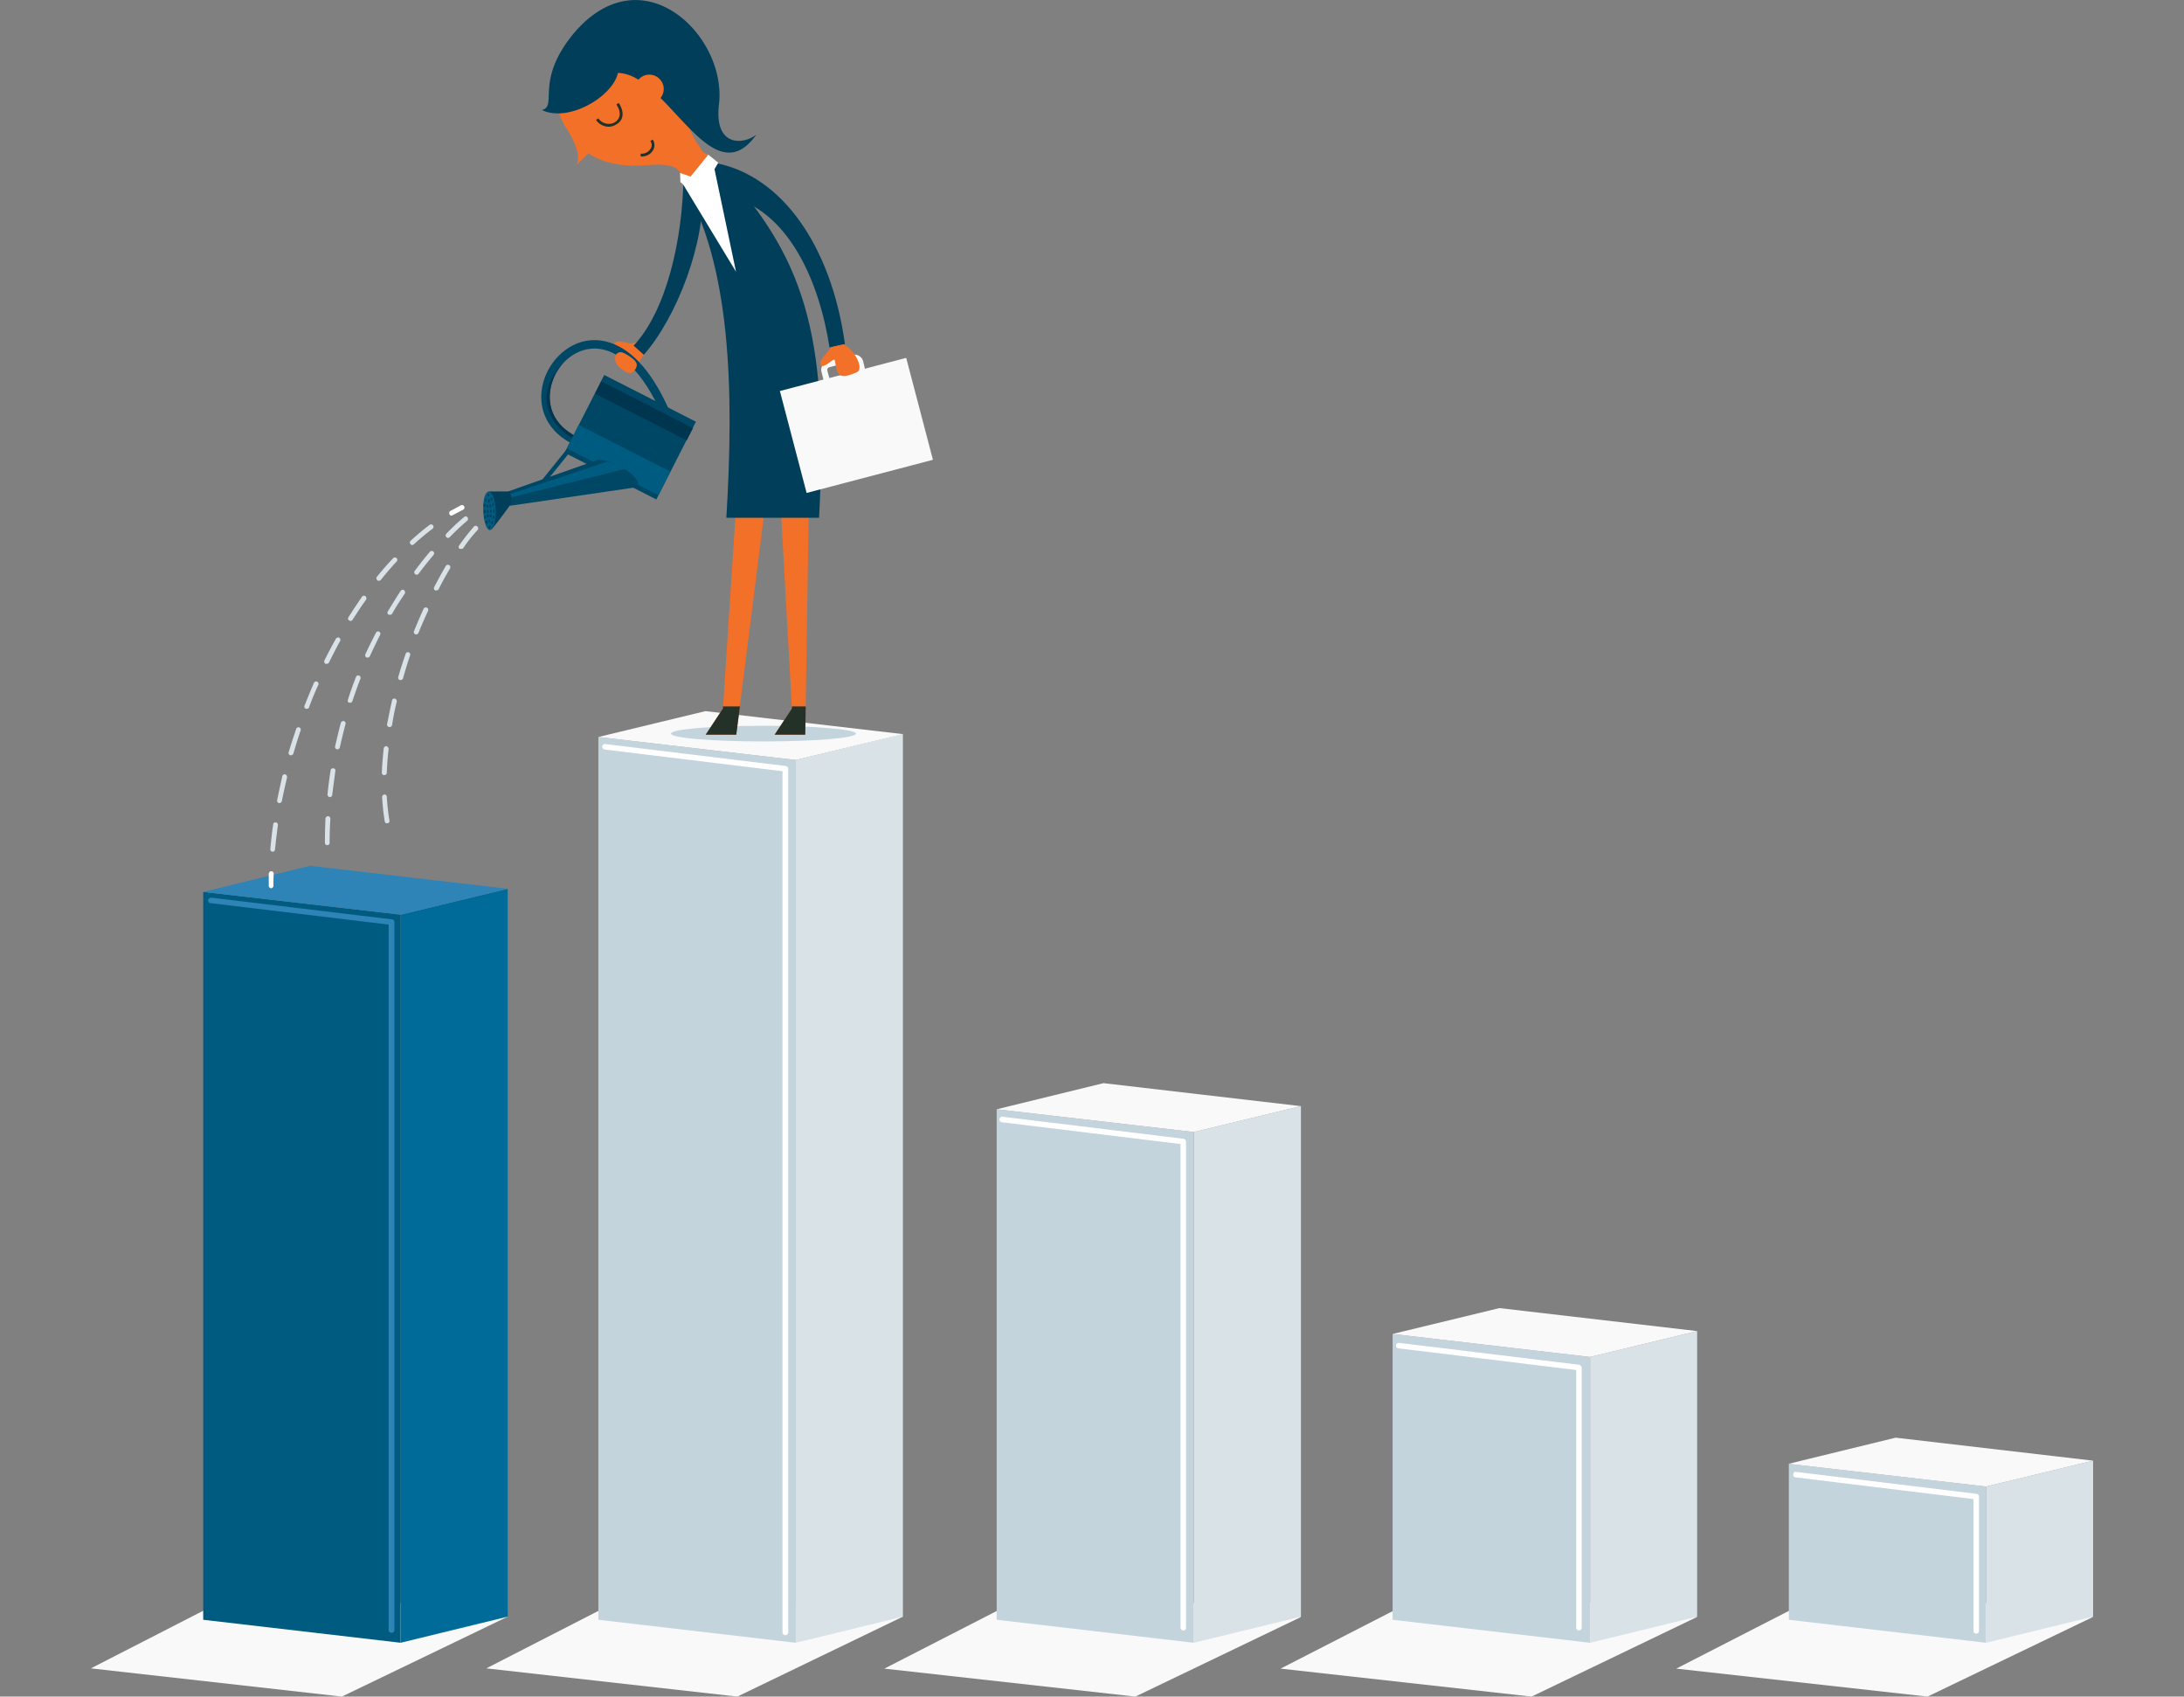 <svg id="visual" xmlns="http://www.w3.org/2000/svg" viewBox="0 0 836.2 649.4"><rect x="0" y="0" width="836.2" height="649.4" fill="#808080" stroke="none"/><title>GrowingREACH</title><polygon points="194.4 618.8 130.9 649.4 34.8 638.6 97.6 606.4 194.4 618.8" style="fill:#f9f9fa"/><polygon points="345.7 618.8 282.3 649.4 186.2 638.6 249 606.4 345.7 618.8" style="fill:#f9f9fa"/><polygon points="498.2 618.9 434.7 649.4 338.6 638.7 401.4 606.5 498.2 618.9" style="fill:#f9f9fa"/><polygon points="649.8 618.9 586.4 649.4 490.3 638.7 553.1 606.5 649.8 618.9" style="fill:#f9f9fa"/><polygon points="801.4 618.9 738 649.4 641.8 638.7 704.6 606.5 801.4 618.9" style="fill:#f9f9fa"/><polygon points="229.1 282.1 229.1 620 304.7 628.8 304.7 290.9 229.1 282.1" style="fill:#c3d4dd"/><polygon points="345.7 280.9 345.7 618.8 304.7 628.8 304.7 290.9 345.7 280.9" style="fill:#d8e2e7"/><polygon points="345.7 281 304.7 290.9 229.1 282.1 270.1 272.2 345.7 281" style="fill:#f9f9fa"/><polygon points="381.6 424.6 381.6 620 457.1 628.8 457.1 433.3 381.6 424.6" style="fill:#c3d4dd"/><polygon points="498.1 423.4 498.1 618.8 457.1 628.8 457.1 433.3 498.1 423.4" style="fill:#d8e2e7"/><polygon points="498.1 423.4 457.1 433.3 381.6 424.6 422.5 414.6 498.1 423.4" style="fill:#f9f9fa"/><polygon points="533.2 510.6 533.2 620 608.8 628.8 608.8 519.4 533.2 510.6" style="fill:#c3d4dd"/><polygon points="649.8 509.5 649.8 618.8 608.8 628.8 608.8 519.4 649.8 509.5" style="fill:#d8e2e7"/><polygon points="649.8 509.5 608.8 519.4 533.2 510.6 574.1 500.7 649.8 509.5" style="fill:#f9f9fa"/><polygon points="77.8 341.4 77.8 620 153.4 628.8 153.4 350.1 77.8 341.4" style="fill:#005b80"/><polygon points="194.4 340.2 194.4 618.8 153.4 628.8 153.4 350.1 194.4 340.2" style="fill:#006b99"/><polygon points="194.3 340.2 153.4 350.1 77.8 341.4 118.7 331.4 194.3 340.2" style="fill:#2e83b7"/><polygon points="684.9 560.3 684.9 620 760.4 628.8 760.4 569 684.9 560.3" style="fill:#c3d4dd"/><polygon points="801.4 559.1 801.4 618.8 760.4 628.8 760.4 569 801.4 559.1" style="fill:#d8e2e7"/><polygon points="801.4 559.1 760.4 569 684.8 560.3 725.8 550.3 801.4 559.1" style="fill:#f9f9fa"/><path d="M300.7,625.9a1.1,1.1,0,0,1-1.1-1.1V295.2l-68.1-8.3a1.1,1.1,0,0,1-.9-1.2,1,1,0,0,1,1.2-.9l69,8.4a1.1,1.1,0,0,1,1,1.1V624.8A1.1,1.1,0,0,1,300.7,625.9Z" style="fill:#fff"/><path d="M149.9,625a1.1,1.1,0,0,1-1.1-1V353.9l-68.2-8.2a1,1,0,0,1-.9-1.2,1.2,1.2,0,0,1,1.2-.9l69.1,8.3a1,1,0,0,1,1,1V624A1.1,1.1,0,0,1,149.9,625Z" style="fill:#2e83b7"/><path d="M453.1,624.1A1.1,1.1,0,0,1,452,623V437.9l-68.1-8.3a1.1,1.1,0,1,1,.3-2.1l69,8.4a1.1,1.1,0,0,1,.9,1.1V623A1,1,0,0,1,453.1,624.1Z" style="fill:#fff"/><path d="M604.6,624.1a1.1,1.1,0,0,1-1.1-1.1V524.4l-68.1-8.3a1,1,0,0,1-.9-1.2c0-.5.6-.9,1.1-.9l69.1,8.4a1.2,1.2,0,0,1,.9,1.1V623A1.1,1.1,0,0,1,604.6,624.1Z" style="fill:#fff"/><path d="M756.6,625.3a1,1,0,0,1-1-1V573.8l-68.1-8.3a1,1,0,0,1-.9-1.2.9.9,0,0,1,1.1-.9l69.1,8.4a1.1,1.1,0,0,1,.9,1v51.5A1,1,0,0,1,756.6,625.3Z" style="fill:#fff"/><path d="M327.7,280.8c0,1.7-15.8,3-35.4,3s-35.4-1.3-35.4-3,15.9-3,35.4-3S327.7,279.2,327.7,280.8Z" style="fill:#c3d4dd"/><path d="M103.8,340a1,1,0,0,1-.9-1v-4.6c.1-.5.5-1,1-.9a.9.9,0,0,1,.9.9c-.1,1.6-.1,3.1-.1,4.6A1,1,0,0,1,103.8,340Z" style="fill:#fff"/><path d="M104.4,326h-.1a.9.9,0,0,1-.8-1c.3-3.1.6-6.3,1.1-9.4a.8.8,0,0,1,1-.8.9.9,0,0,1,.8,1c-.4,3.1-.8,6.3-1.1,9.3A.9.9,0,0,1,104.4,326Zm2.6-18.6h-.1a.9.9,0,0,1-.8-1c.6-3.1,1.3-6.2,2-9.3a.9.9,0,0,1,1.1-.7,1.1,1.1,0,0,1,.7,1.2c-.7,3-1.4,6.1-2,9.1A1,1,0,0,1,107,307.4Zm4.4-18.3h-.2a.9.9,0,0,1-.7-1.1c.9-3,1.9-6,2.9-9a.9.9,0,0,1,1.1-.6.9.9,0,0,1,.6,1.2c-1,2.9-1.9,5.9-2.8,8.9A1,1,0,0,1,111.4,289.1Zm6.1-17.8h-.4a.9.9,0,0,1-.5-1.2q1.7-4.3,3.6-8.7a.9.9,0,1,1,1.7.7q-2,4.3-3.6,8.7A.8.8,0,0,1,117.5,271.3Zm7.5-17.2h-.4a1.1,1.1,0,0,1-.4-1.3c1.4-2.8,2.9-5.6,4.4-8.3a1,1,0,0,1,1.3-.4,1,1,0,0,1,.3,1.3c-1.5,2.7-2.9,5.5-4.3,8.3A1.1,1.1,0,0,1,125,254.1Zm9.2-16.4-.5-.2a.8.8,0,0,1-.3-1.2c1.7-2.7,3.5-5.4,5.2-7.9a.9.9,0,0,1,1.3-.2,1.1,1.1,0,0,1,.3,1.3c-1.8,2.4-3.5,5.1-5.2,7.7A1,1,0,0,1,134.2,237.7ZM145,222.3c-.2,0-.4,0-.5-.2a.9.9,0,0,1-.2-1.3c2-2.5,4.1-4.9,6.2-7.1a.9.9,0,0,1,1.4,1.2c-2.1,2.2-4.1,4.6-6.1,7.1A1.1,1.1,0,0,1,145,222.3Zm12.8-13.7a.7.7,0,0,1-.6-.3.9.9,0,0,1,0-1.3c2.4-2.2,4.9-4.3,7.3-6.1a.9.9,0,1,1,1.1,1.5c-2.4,1.8-4.8,3.8-7.1,5.9A.9.9,0,0,1,157.8,208.6Z" style="fill:#d8e2e7"/><path d="M172.8,197.4a1,1,0,0,1-.4-1.8l4.1-2.2a.9.9,0,0,1,1.2.4.9.9,0,0,1-.4,1.3l-4,2.1Z" style="fill:#fff"/><path d="M125.3,323.5h0a.9.9,0,0,1-.9-.9c0-3.1.1-6.2.2-9.3a1.1,1.1,0,0,1,1-.9,1,1,0,0,1,.9,1c-.2,3-.3,6.1-.3,9.2A.9.9,0,0,1,125.3,323.5Zm1-18.4h-.1a1,1,0,0,1-.8-1.1c.3-3,.7-6.1,1.2-9.2a.9.9,0,0,1,1.1-.7.8.8,0,0,1,.7,1l-1.2,9.1A.9.9,0,0,1,126.3,305.1Zm2.9-18.3H129a.9.9,0,0,1-.7-1.1c.7-3,1.4-6.1,2.2-9a1,1,0,0,1,1.1-.7.9.9,0,0,1,.7,1.1c-.8,3-1.5,6-2.2,9A.9.9,0,0,1,129.2,286.8Zm4.9-17.8h-.3a.8.8,0,0,1-.6-1.1c.9-3,2-5.9,3.1-8.8a.9.9,0,1,1,1.7.7c-1.1,2.8-2.1,5.7-3.1,8.6A.9.9,0,0,1,134.1,269Zm6.7-17.3h-.4a1,1,0,0,1-.5-1.3c1.3-2.8,2.7-5.6,4.1-8.3a.9.9,0,0,1,1.6.8c-1.4,2.7-2.7,5.5-4,8.3A1,1,0,0,1,140.8,251.7Zm8.5-16.4h-.5a.9.9,0,0,1-.3-1.3c1.6-2.6,3.2-5.3,4.9-7.8a.9.9,0,0,1,1.3-.3,1.1,1.1,0,0,1,.3,1.3c-1.7,2.5-3.4,5.1-4.9,7.8A.9.9,0,0,1,149.3,235.3ZM159.5,220l-.5-.2a.9.9,0,0,1-.2-1.3c1.9-2.5,3.8-5,5.8-7.3a.9.9,0,0,1,1.4,1.2c-1.9,2.3-3.9,4.7-5.7,7.2A1.2,1.2,0,0,1,159.5,220Zm12-14.1a.9.9,0,0,1-.6-.3.9.9,0,0,1,0-1.3,78.9,78.9,0,0,1,6.8-6.4.9.9,0,0,1,1.3.1,1,1,0,0,1-.1,1.3c-2.1,1.8-4.4,3.9-6.7,6.3A.9.9,0,0,1,171.5,205.9Z" style="fill:#d8e2e7"/><path d="M148.2,315.1a.8.8,0,0,1-.9-.7,91.3,91.3,0,0,1-1-9.3,1,1,0,0,1,.9-1,.9.9,0,0,1,.9.9,87.3,87.3,0,0,0,1,9.1.8.8,0,0,1-.8,1Zm-1-18.4h-.1a.9.9,0,0,1-.9-1c.1-3,.4-6.1.7-9.2a1.1,1.1,0,0,1,1-.9,1.2,1.2,0,0,1,.9,1.1c-.4,3.1-.6,6.2-.7,9.1A1,1,0,0,1,147.2,296.7Zm2-18.4H149a1,1,0,0,1-.8-1.1c.6-2.9,1.2-6,1.9-9.1a.9.9,0,0,1,1.1-.7,1.1,1.1,0,0,1,.7,1.2q-1.1,4.5-1.8,9A1,1,0,0,1,149.2,278.3Zm4.2-18h-.3a.9.9,0,0,1-.6-1.2c.8-2.9,1.8-5.9,2.8-8.8a.9.9,0,0,1,1.2-.6.9.9,0,0,1,.5,1.2c-1,2.9-1.9,5.9-2.7,8.8A1,1,0,0,1,153.4,260.3Zm6-17.5H159a1,1,0,0,1-.5-1.2c1.2-2.9,2.4-5.8,3.7-8.6a.9.9,0,0,1,1.2-.4.9.9,0,0,1,.5,1.2c-1.3,2.8-2.5,5.6-3.7,8.5A.8.8,0,0,1,159.4,242.8ZM167,226h-.4a1,1,0,0,1-.4-1.2c1.5-2.9,3-5.6,4.5-8.2a1,1,0,0,1,1.3-.3,1,1,0,0,1,.3,1.3c-1.5,2.5-3,5.2-4.4,8A1.1,1.1,0,0,1,167,226Zm9.6-15.9H176a.9.9,0,0,1-.2-1.3,83.3,83.3,0,0,1,5.8-7.4,1,1,0,0,1,1.4,1.3,56.6,56.6,0,0,0-5.7,7.2A1.1,1.1,0,0,1,176.6,210.1Z" style="fill:#d8e2e7"/><path d="M241.5,131.5c-2.2-.4-5.7-1.7-6.2.2s2.2,2.1,3.7,2.7-2.2,2.5-2.3,3.6,2.3,4.1,4.4,4,3.3-3.4,5.4-6.2l1.5-2.7-3-2.4Z" style="fill:#f37029"/><path d="M256.9,158.6l-3,1.3c-7.5-17.9-17.7-27.5-27.9-26.4-7.3.8-13.7,7.2-15.2,15.2s2.1,14.4,9.7,18.3l-1.5,2.8c-8.8-4.4-13.1-12.6-11.4-21.7s9.3-16.9,18-17.8C232.5,129.5,245.8,132.2,256.9,158.6Z" style="fill:#004766"/><path d="M210.8,148.7a19.6,19.6,0,0,1,5.2-10.1c-12.1,11.7-5.9,24.5,3.9,29.4l.6-1C212.9,163.1,209.4,156.4,210.8,148.7Z" style="fill:#00354f"/><rect x="204.6" y="177.5" width="16.8" height="1.62" transform="translate(-59.6 232.1) rotate(-51.1)" style="fill:#004766"/><rect x="224.6" y="147.6" width="33.4" height="39.41" transform="translate(-17.3 306.4) rotate(-63)" style="fill:#004766"/><rect x="231.8" y="156.3" width="10.1" height="39.41" transform="translate(-27.5 307.2) rotate(-63)" style="fill:#005b80"/><rect x="243.8" y="137.5" width="5.3" height="39.41" transform="translate(-5.4 305.5) rotate(-63)" style="fill:#00354f"/><path d="M227.8,176.4h0l-33.2,11.7.6,5.5,47.1-6.9h.6a1.7,1.7,0,0,0,1.3-.8c.8-1.7-2.3-5.1-7-7.5S229.5,175.6,227.8,176.4Z" style="fill:#004766"/><path d="M239.2,179.5l-2-1.2a30.4,30.4,0,0,0-4.4-1.7l-38,12.7v1.3Z" style="fill:#005b80"/><path d="M194.6,188.1h-7.5l-.2,5.3,1.4,9.1c1-.9,6.7-8.7,6.9-9h0a3.9,3.9,0,0,0,.6-2.9C195.6,189,195.1,188.1,194.6,188.1Z" style="fill:#003e5a"/><path d="M189.8,195.5c-.1-4.1-1.3-7.3-2.7-7.3s-2.3,3.4-2.1,7.4,1.3,7.4,2.6,7.3S189.9,199.6,189.8,195.5Z" style="fill:#005b80"/><path d="M188,195.1c.1,0,.3.3.3.6s-.1.6-.3.6-.3-.3-.4-.6S187.8,195.1,188,195.1Z" style="fill:#003e5a"/><path d="M186.7,195.1c.2,0,.3.2.4.6s-.2.6-.4.6-.3-.3-.3-.6S186.5,195.1,186.7,195.1Z" style="fill:#003e5a"/><path d="M186.7,196.9c.2,0,.4.2.4.6s-.1.6-.3.6-.4-.3-.4-.6S186.5,196.9,186.7,196.9Z" style="fill:#003e5a"/><path d="M187.4,198.9q.3,0,.3.6c0,.3-.1.6-.3.6s-.3-.3-.3-.6S187.2,198.9,187.4,198.9Z" style="fill:#003e5a"/><path d="M187.9,196.9q.3,0,.3.6c0,.3-.1.6-.3.6s-.3-.3-.4-.6S187.7,196.9,187.9,196.9Z" style="fill:#003e5a"/><path d="M188.4,199.5c.2,0,.4.3.4.6s-.1.6-.3.6-.4-.2-.4-.6S188.2,199.5,188.4,199.5Z" style="fill:#003e5a"/><path d="M187.4,201.1c.2,0,.3.3.3.6s-.1.6-.3.7-.3-.3-.3-.6S187.2,201.1,187.4,201.1Z" style="fill:#003e5a"/><path d="M186.3,199.3c.1,0,.3.2.3.6s-.1.6-.3.6-.4-.3-.4-.6S186.1,199.3,186.3,199.3Z" style="fill:#003e5a"/><path d="M185.7,197.3c.2,0,.3.2.4.6s-.2.6-.4.6-.3-.3-.3-.6S185.5,197.3,185.7,197.3Z" style="fill:#003e5a"/><path d="M185.5,195.2c.2,0,.4.2.4.6s-.2.6-.4.6-.3-.3-.3-.6S185.3,195.2,185.5,195.2Z" style="fill:#003e5a"/><path d="M188.9,197.4c.2,0,.4.2.4.6s-.2.6-.3.6-.4-.3-.4-.6S188.7,197.4,188.9,197.4Z" style="fill:#003e5a"/><path d="M186.7,194.4c.1,0,.3-.3.3-.6s-.2-.6-.4-.6-.3.2-.3.6S186.5,194.4,186.7,194.4Z" style="fill:#003e5a"/><path d="M187.2,192.4c.2-.1.3-.3.3-.7s-.2-.6-.4-.6-.3.3-.3.7S187,192.4,187.2,192.4Z" style="fill:#003e5a"/><path d="M187.8,194.3c.2,0,.3-.3.3-.6s-.2-.6-.4-.6-.3.3-.3.6S187.6,194.3,187.8,194.3Z" style="fill:#003e5a"/><path d="M188.2,191.6q.3,0,.3-.6c0-.3-.2-.6-.4-.6s-.3.3-.3.6S188,191.6,188.2,191.6Z" style="fill:#003e5a"/><path d="M187,190.1c.2,0,.4-.3.3-.6s-.1-.6-.3-.6-.3.2-.3.6S186.8,190.1,187,190.1Z" style="fill:#003e5a"/><path d="M186,192c.2,0,.4-.3.3-.6s-.1-.6-.3-.6-.3.3-.3.6S185.8,192,186,192Z" style="fill:#003e5a"/><path d="M185.6,194q.3,0,.3-.6c0-.3-.2-.6-.3-.6s-.4.3-.4.6S185.4,194,185.6,194Z" style="fill:#003e5a"/><path d="M188.8,193.7q.3,0,.3-.6c0-.3-.1-.6-.3-.6s-.4.3-.3.7S188.6,193.8,188.8,193.7Z" style="fill:#003e5a"/><path d="M189.1,195c.2,0,.3.3.3.6s-.1.7-.3.7-.3-.3-.3-.6S188.9,195.1,189.1,195Z" style="fill:#003e5a"/><path d="M261.7,66.9c-.2,25.2-6.8,52.4-19.1,65.4l3.9,3.5c12.5-14.2,23.8-43,22.4-64l-3.3-9.7Z" style="fill:#003e5a"/><path d="M235.5,137.7c-.1-2.4,1.4-3.7,3.9-2.3s4.5,2.9,4.4,4.4a3.6,3.6,0,0,1-2.4,3C240.4,143,235.9,140.7,235.5,137.7Z" style="fill:#f37029"/><path d="M274.4,62.5c25,5,43.9,31.6,49.1,69.2l-5.9,1.3c-4-25.9-16-52.5-38.5-57.8Z" style="fill:#003e5a"/><polygon points="310.1 167.1 308.3 281.2 296.6 281.2 303.2 271.2 297.4 166.6 304.6 154.7 310.1 167.1" style="fill:#f37029"/><polygon points="296.6 281.2 308.3 281.2 308.5 270.4 303.2 270.4 303.2 271.2 296.6 281.2" style="fill:#243129"/><polygon points="296.3 167.1 281.9 281.2 270.2 281.2 276.8 271.2 283.6 166.6 290.8 154.7 296.3 167.1" style="fill:#f37029"/><polygon points="270.2 281.2 281.9 281.2 283.3 270.4 276.8 270.4 276.8 271.2 270.2 281.2" style="fill:#243129"/><path d="M261.4,70.1c18.4,31.2,19.7,78.7,16.7,128.1h35.5c3.8-70.9-5.7-100.4-39.1-135.9Z" style="fill:#003e5a"/><path d="M331.3,141.7l-2.3.6-.9-3.7a1.3,1.3,0,0,0-1.1-.5l-9.6,2.5c-.4.1-.7.8-.7,1l1,3.7-2.3.5-.9-3.6a3.4,3.4,0,0,1,2.3-3.9l9.6-2.5a3.5,3.5,0,0,1,4,2.2Z" style="fill:#f9f9fa"/><rect x="302.9" y="142.7" width="50" height="40.34" transform="translate(-30.6 88.5) rotate(-14.7)" style="fill:#f9f9fa"/><path d="M318.1,132.9c-1.1,1.9-4.8,5.4-4,6.7s2.5-.1,5.3-2.2c1,2.4.3,7.5,4.9,6.4a22,22,0,0,0,3.7-1.3c3-1.2-.7-8.6-5-10.7Z" style="fill:#f37029"/><path d="M231.1,13.3c-15.3,11.3-22.5,22-14.7,35.1,0,0,7,9.9,4.3,14.8l4.6-4.5c6.4,4.3,14.5,5.2,22.6,4.5,14.5-1.1,11.9,3.5,14.1,6.9l11.4,1-2.3-11.8-1.9-1.1c-6.6-9.3-6.8-12.5-5.7-21.4C262.1,11.1,237.1,8.7,231.1,13.3Z" style="fill:#f37029"/><path d="M236.3,47.4a5.7,5.7,0,0,1-3,1.1,5.9,5.9,0,0,1-5.1-2.6l.9-.6a4.8,4.8,0,0,0,4.2,2.1,4.1,4.1,0,0,0,3.6-2.2c.7-1.4.4-3.3-.9-5.2l.9-.6c1.5,2.3,1.9,4.5,1,6.3A4.4,4.4,0,0,1,236.3,47.4Z" style="fill:#243129"/><path d="M248.8,58.9a5.3,5.3,0,0,1-3.5,1V58.8a3.9,3.9,0,0,0,3.8-1.9,2.5,2.5,0,0,0-.1-2.9l.9-.6a3.8,3.8,0,0,1,.2,4A5,5,0,0,1,248.8,58.9Z" style="fill:#243129"/><polygon points="264.4 67.6 269.1 72.4 275 62.3 271.2 59.2 264.4 67.6" style="fill:#fff"/><polygon points="264.4 67.6 264.8 73.3 260.5 69.7 260.4 66.2 264.4 67.6" style="fill:#fff"/><polygon points="261.5 70.5 281.8 104 273.3 63.5 264.4 67.6 261.5 70.5" style="fill:#fff"/><path d="M275.3,39.7c2.9-26.1-29.3-57.6-55.4-27.2-15.4,18.4-6.2,28.1-12.4,29.6,9.9,4.9,27-4.9,29.1-14.2a15.4,15.4,0,0,1,7.8,2.6l1-.9a5.5,5.5,0,0,1,7.7,1.3,5.4,5.4,0,0,1-.2,6.6c12.7,12.6,24.6,31.1,36.7,14C285,55.3,273.2,56.7,275.3,39.7Z" style="fill:#003e5a"/></svg>